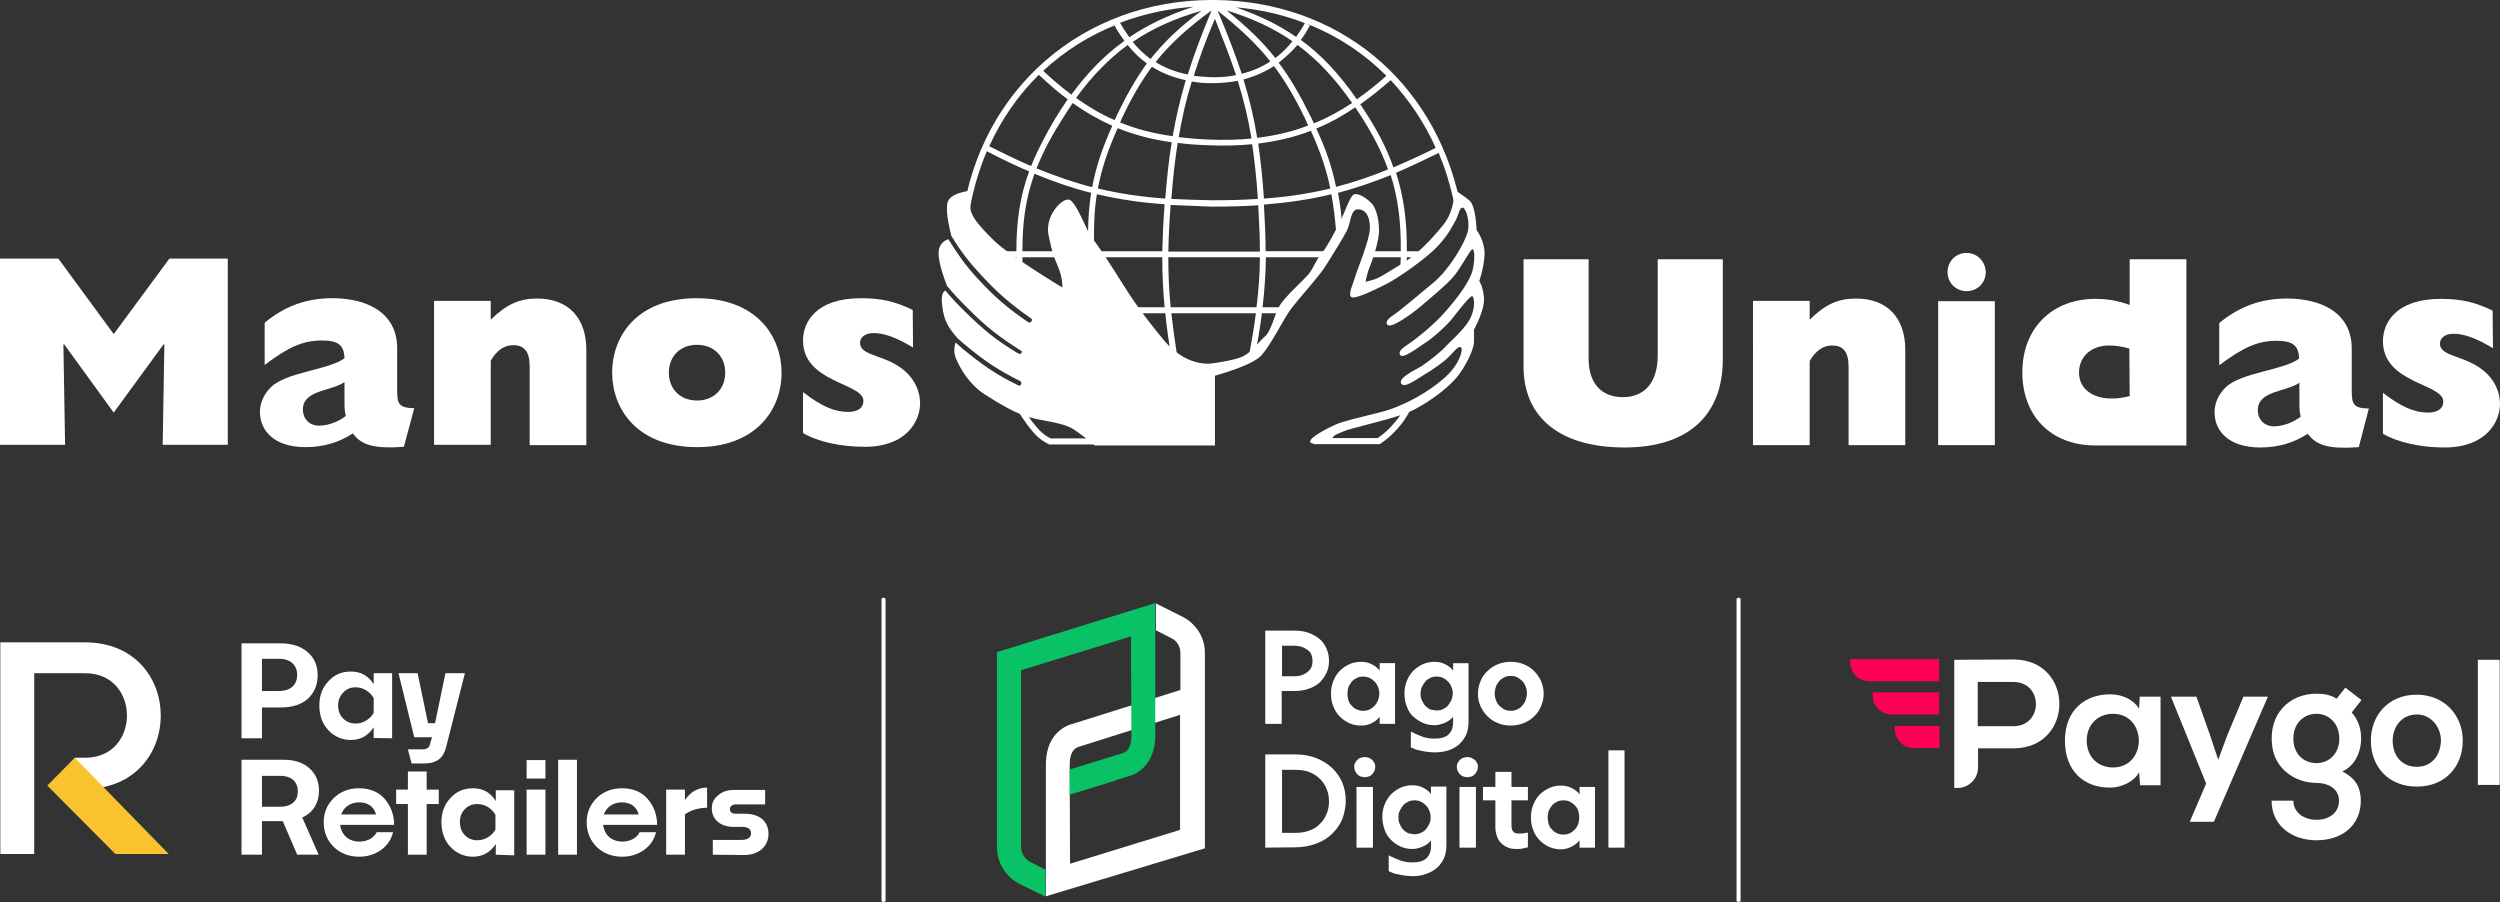 <?xml version="1.0" encoding="utf-8"?>
<!-- Generator: Adobe Illustrator 25.4.2, SVG Export Plug-In . SVG Version: 6.00 Build 0)  -->
<svg version="1.1" id="Capa_1" xmlns="http://www.w3.org/2000/svg" xmlns:xlink="http://www.w3.org/1999/xlink" x="0px" y="0px"
	 viewBox="0 0 745.3 268.9" style="enable-background:new 0 0 745.3 268.9;" xml:space="preserve">
<rect x="0" y="0" width="745.3" height="268.9" fill="#333333" stroke="none"/>
<title>PAYRETAILERS </title>
<desc>PAYRETAILERS LA MEJOR PASARELA DE PAGOS DE AMÉRICA LATINA</desc>
<style type="text/css">
	.st0{fill:#FFFFFF;}
	.st1{fill-rule:evenodd;clip-rule:evenodd;fill:#FFFFFF;}
	.st2{fill:#FF0054;}
	.st3{fill:#F9C32F;}
	.st4{fill:#0AC266;}
</style>
<g>
	<g>
		<polygon class="st0" points="18.9,102.8 19.1,102.6 33.9,123 48.8,102.6 49,102.8 48.5,132.6 67.9,132.6 67.9,77.1 50.5,77.1 
			33.9,99.6 17.4,77.1 0,77.1 0,132.6 19.4,132.6 		"/>
		<path class="st1" d="M123.5,121.7c-4.8-0.1-5.1-1.4-5.1-5.7v-12.2c0-10.8-9.3-14.9-19.3-14.9c-7.7,0-14.1,2.3-20.2,7.3v12.6
			c7.1-5.4,11.5-7.3,17.1-7.3c4.8,0,6.6,1.4,6.7,5.3c-4.6,3.5-17.5,4.1-22,8.7c-2.1,2.1-3.2,4.7-3.2,7.3c0,5.5,4.1,10.5,13.6,10.5
			c5.3,0,10-1.4,14.1-4.1c2.6,3.7,6.8,4.6,15.2,4L123.5,121.7L123.5,121.7z M102.7,120c0,1.9,0.1,3,0.4,4c-2.3,1.8-5.4,2.9-8,2.9
			c-2.8,0-4.8-2-4.8-4.8c0-5.9,8.4-5.4,12.4-8.2L102.7,120L102.7,120z"/>
		<path class="st0" d="M129.4,132.6h16.9v-25.1c1.9-3.2,4.1-4.6,6.7-4.6c3.3,0,4.9,1.9,4.9,6.3v23.5h16.9v-28.4
			c0-9.5-5.3-15.3-14.7-15.3c-5.4,0-9.2,1.8-13.8,6.3v-5.6h-16.9V132.6L129.4,132.6z"/>
		<path class="st1" d="M182.5,111.1c0,10.5,7.1,22.2,25.4,22.2c17.1,0,25.1-10.8,25.1-22.2c0-10.4-7-22.2-25.3-22.2
			C190.1,88.9,182.5,100,182.5,111.1L182.5,111.1z M199.4,111.1c0-4.9,3.4-8.3,8.4-8.3s8.4,3.4,8.4,8.3c0,4.9-3.4,8.3-8.4,8.3
			S199.4,116,199.4,111.1L199.4,111.1z"/>
		<path class="st0" d="M272.1,92.4c-5.2-2.5-9.3-3.5-15.4-3.5c-13.5,0-17.3,7.2-17.3,12.6c0,12.7,18,12.6,18,18
			c0,2.2-1.8,3.3-4.5,3.3c-4.1,0-7.9-1.6-13.5-5.9v12.2c4.6,2.7,11.5,4.1,18.4,4.1c12.4,0,16.5-7.6,16.5-13c0-3.4-1.5-6.6-3.8-8.9
			c-5.8-5.8-14.1-4.8-14.1-9.1c0-1.7,1.6-2.9,4-2.9c3.2,0,6.8,1.3,11.8,4.3L272.1,92.4L272.1,92.4z"/>
		<path class="st0" d="M513.6,77.3h-19.4v28.6c0,8.8-4.5,12.5-10.4,12.5c-6,0-10.2-3.7-10.2-11.5V77.3h-19.4v32
			c0,15.1,10.8,24.1,30.1,24.1s29.3-9.9,29.3-26.2L513.6,77.3L513.6,77.3z"/>
		<path class="st0" d="M522.6,132.7h16.9v-25.1c1.9-3.2,4.1-4.6,6.7-4.6c3.3,0,4.9,1.9,4.9,6.3v23.4H568v-28.4
			c0-9.5-5.3-15.3-14.7-15.3c-5.4,0-9.2,1.8-13.8,6.3v-5.6h-16.9L522.6,132.7L522.6,132.7z"/>
		<path class="st1" d="M577.8,132.7h16.9V89.8h-16.9V132.7L577.8,132.7z M586.3,75.4c-3.2,0-5.7,2.5-5.7,5.7s2.5,5.7,5.7,5.7
			s5.7-2.5,5.7-5.7C591.9,77.9,589.4,75.4,586.3,75.4L586.3,75.4z"/>
		<path class="st1" d="M651.8,77.3h-16.9v13.6c-3.7-1.3-6.6-1.8-10.2-1.8c-13,0-21.8,8.8-21.8,21.9c0,13,8.5,21.8,21.8,21.8h27.1
			L651.8,77.3L651.8,77.3z M634.9,118.1c-2.2,0.5-3.7,0.7-5.4,0.7c-5.8,0-9.7-3-9.7-7.7c0-4.9,3.7-8.1,9-8.1c1.9,0,3.8,0.3,6,0.9
			L634.9,118.1L634.9,118.1z"/>
		<path class="st1" d="M706.2,121.8c-4.8-0.1-5.1-1.4-5.1-5.7v-12.2c0-10.8-9.3-14.9-19.3-14.9c-7.7,0-14.1,2.3-20.2,7.3v12.6
			c7.2-5.4,11.5-7.3,17.1-7.3c4.8,0,6.6,1.4,6.7,5.3c-4.5,3.5-17.5,4.1-22,8.7c-2.1,2.1-3.2,4.7-3.2,7.3c0,5.5,4.1,10.5,13.7,10.5
			c5.3,0,10-1.4,14.1-4.1c2.6,3.7,6.8,4.6,15.2,4L706.2,121.8L706.2,121.8z M685.5,120.2c0,1.9,0.1,3,0.4,4c-2.3,1.8-5.4,2.9-8,2.9
			c-2.8,0-4.8-2-4.8-4.8c0-5.9,8.4-5.4,12.4-8.2L685.5,120.2L685.5,120.2z"/>
		<path class="st0" d="M743.1,92.6c-5.2-2.5-9.3-3.5-15.4-3.5c-13.5,0-17.3,7.2-17.3,12.6c0,12.7,18,12.6,18,18
			c0,2.2-1.8,3.3-4.5,3.3c-4.1,0-7.9-1.6-13.5-5.9v12.2c4.6,2.7,11.5,4.1,18.4,4.1c12.3,0,16.5-7.6,16.5-13c0-3.4-1.5-6.6-3.8-8.9
			c-5.8-5.8-14.1-4.8-14.1-9.1c0-1.7,1.6-2.9,4-2.9c3.2,0,6.8,1.3,11.8,4.3L743.1,92.6L743.1,92.6z"/>
		<g>
			<path class="st0" d="M328.2,132.5h-15.4l-0.2-0.1c-3.2-1.6-4.5-3.4-6.6-6.1l-0.1-0.2c-1.6-2.1-2.4-3.5-3.5-5.9l-0.4-1l1-0.2
				c6.7-1.5,11.8-0.5,17.4,3.5c3.6,2.5,5.4,4.7,7.2,8.7L328.2,132.5z M313.2,130.7h12.2c-1.5-2.9-3.1-4.7-6-6.7
				c-4.9-3.5-9.2-4.5-14.9-3.4c0.8,1.7,1.5,2.9,2.8,4.5l0.1,0.2C309.4,127.8,310.5,129.3,313.2,130.7z M411.3,132.4h-19.7l-0.4-1.7
				l11.8-5.1l18.3-5.1l-0.9,1.8c-1.2,2.2-2,3.5-3.7,5.4c-1.8,2-3,3.1-5.2,4.6L411.3,132.4z M395.8,130.6h14.9c1.9-1.3,3-2.3,4.6-4.1
				c1.1-1.2,1.8-2.1,2.4-3.2l-14.2,4L395.8,130.6z M349.3,107.4c-0.8-5.2-1.5-9.7-1.9-14h-8.2v-1.8h8c-0.5-5.1-0.7-9.9-0.7-14.9
				h-18.3v-1.8h18.3c0.1-4.3,0.3-8.8,0.7-14c-7.2-0.5-13.8-1.5-20.2-3c-0.9,5.5-1,11.3-0.7,18.3l-1.8,0.1
				c-0.3-7.2-0.1-13.1,0.8-18.8c-5.6-1.4-11.1-3.3-16.9-5.7c-2.6,7.2-3.6,14.3-3.6,23.1h11.1v1.8h-11.1c0,0.8,0,1.6,0.1,2.4
				l-1.8,0.1c0-0.8,0-1.7-0.1-2.5h-2.9v-1.8h2.9c0-9.1,1.1-16.4,3.8-23.8c-4-1.7-8.2-3.7-12.6-6c-2.6,6.1-4.5,12.8-5.5,19.8
				l-1.8-0.2c5.4-38.2,36-64.7,74.5-64.7c0.3,0,0.5,0,0.8,0c36.5,0.4,65.1,23.8,72.9,59.6l-1.7,0.4c-1.1-5.1-2.6-9.9-4.5-14.4
				c-4.5,2.2-8.7,4.2-12.7,5.9c2.3,7.2,3.3,14.7,3.2,23.4h4.7v1.8h-4.7c0,0.8,0,1.7-0.1,2.5l-1.8-0.1c0-0.8,0.1-1.6,0.1-2.4h-9.5
				v-1.8h9.5c0.1-8.6-0.8-15.8-3-22.7c-5.4,2.2-10.5,3.9-15.7,5.3c0.7,3.7,1.1,7.6,1.5,12.1l-2,0.1c-0.4-4.4-0.8-8.2-1.5-11.8
				c-6.4,1.6-12.9,2.5-20.1,3.1c0.3,5.2,0.5,9.7,0.5,13.9h17.5v1.8h-17.4c-0.1,5.1-0.4,9.8-1,14.9h5.3v1.8h-5.5
				c-0.5,4-1.2,8.3-2.2,13.1l-1.7-0.3c0.9-4.7,1.6-8.8,2.1-12.8h-25.2c0.5,4.2,1.1,8.7,1.9,13.8L349.3,107.4z M349,91.6h25.6
				c0.6-5.1,1-9.9,1-14.9h-27.3C348.3,81.8,348.5,86.5,349,91.6z M349,61.1c-0.4,5.1-0.6,9.6-0.7,13.9h27.3c0-4.2-0.2-8.7-0.5-13.8
				c-4.4,0.3-9,0.4-14,0.4C356.9,61.4,352.9,61.3,349,61.1z M349.2,59.3c3.8,0.2,7.8,0.3,12,0.4c4.9,0,9.5-0.1,13.8-0.4
				c-0.4-6.2-1-11.4-1.7-16.3c-4.1,0.4-8.5,0.5-13.1,0.3c-3.2-0.1-6.2-0.3-9.1-0.7C350.3,47.5,349.7,52.9,349.2,59.3
				C349.2,59.2,349.2,59.3,349.2,59.3z M375.1,42.8c0.7,4.9,1.3,10.2,1.7,16.4c7.1-0.5,13.5-1.5,19.8-3c-1.2-5.8-3-11-5.8-17.2
				C385.9,40.9,380.7,42.1,375.1,42.8z M327.3,56.2c6.4,1.5,12.9,2.5,20.1,3v-0.1c0.5-6.3,1.1-11.7,1.9-16.7
				c-5.9-0.8-11.1-2.2-16.1-4.2C330.3,44.7,328.4,50.3,327.3,56.2z M309,50.2c5.7,2.3,11.1,4.2,16.6,5.6c1.1-5.9,3-11.7,6-18.3
				c-4-1.8-7.9-4-11.8-6.8c-1.2,1.8-2.4,3.6-3.6,5.6C313.1,41.2,310.8,45.7,309,50.2z M392.4,38.3c2.9,6.2,4.7,11.5,5.9,17.4
				c5.1-1.3,10.2-3,15.5-5.2c-2.1-5.9-5.2-11.7-9.5-18.1c-0.1-0.1-0.2-0.2-0.3-0.4C400.2,34.6,396.4,36.7,392.4,38.3z M405.5,31.1
				c0.1,0.1,0.2,0.3,0.3,0.4c4.3,6.4,7.5,12.3,9.6,18.4c4-1.7,8.2-3.6,12.6-5.8l0.1,0.2c-3.4-7.7-8-14.5-13.5-20.4
				C411.5,26.6,408.5,29,405.5,31.1z M294.9,43.6c4.4,2.2,8.5,4.2,12.5,5.9c1.8-4.5,4.2-9.1,7.2-14.2c1.2-2,2.5-3.9,3.7-5.7
				c-2.9-2.1-5.7-4.6-8.6-7.3C303.6,28.3,298.6,35.5,294.9,43.6z M351.4,40.9c2.8,0.3,5.8,0.6,8.9,0.7c4.5,0.2,8.8,0.1,12.8-0.3
				c-1-6-2.3-11.5-4.1-17.2c-2.6,0.5-5.4,0.7-8.3,0.7c-1.9,0-3.6-0.2-5.4-0.5C353.6,29.7,352.4,35,351.4,40.9z M370.7,23.7
				c1.8,5.8,3.1,11.3,4.1,17.4c5.4-0.7,10.4-1.8,15.2-3.7c-0.3-0.7-0.7-1.4-1-2.2c-3-6.2-5.9-11.1-9.2-15.5
				C377,21.5,374,22.8,370.7,23.7z M333.9,36.5c4.9,2,10,3.3,15.7,4.1c1-5.9,2.3-11.2,3.9-16.7c-3.7-0.8-7.1-2.1-10.1-4
				c-3.3,4.5-6.2,9.5-9.1,15.7C334.2,35.9,334.1,36.2,333.9,36.5z M381.2,18.7c3.4,4.5,6.3,9.5,9.4,15.8c0.4,0.8,0.8,1.5,1.1,2.3
				c3.9-1.6,7.6-3.6,11.4-6.1c-5.1-7.3-10.3-12.9-16.3-17.3C385.1,15.4,383.2,17.1,381.2,18.7z M320.8,29.2
				c3.8,2.7,7.5,4.9,11.5,6.6c0.1-0.3,0.3-0.6,0.4-0.9c3-6.3,5.9-11.4,9.2-16c-2.1-1.5-4-3.3-5.7-5.5
				C330.5,17.6,325.5,22.7,320.8,29.2z M387.8,11.9c6.2,4.5,11.5,10.2,16.7,17.7c2.9-2,5.9-4.4,8.8-7c-6.7-6.7-14.7-12-23.7-15.5
				l0.9,0.5C389.7,9.1,388.8,10.6,387.8,11.9z M311,21.1c2.8,2.7,5.6,5,8.4,7.1c4.8-6.5,9.9-11.8,15.8-16c-1-1.4-2-2.9-2.9-4.5
				l0.7-0.4C324.8,10.5,317.4,15.2,311,21.1z M355.9,22.6c1.5,0.2,3.2,0.3,4.9,0.4c2.7,0.1,5.3-0.1,7.7-0.6
				c-1.7-5.1-3.8-10.5-6.3-16.8C359.5,11.9,357.5,17.4,355.9,22.6z M344.5,18.5c2.9,1.8,6,3,9.6,3.7c1.8-5.8,4.1-11.9,7.1-19.1
				C354.1,8.3,348.9,13,344.5,18.5z M363,3.2c3,7.1,5.3,13.1,7.2,18.8c3.1-0.8,6-2,8.5-3.7C374.6,13.1,369.7,8.5,363,3.2z
				 M337.7,12.5c1.6,2,3.4,3.7,5.3,5.1c4.1-5.2,8.9-9.7,15.2-14.4C350.2,5.5,343.5,8.5,337.7,12.5z M365.7,3.1
				c6,4.9,10.6,9.2,14.5,14.2c1.9-1.4,3.6-3.1,5.1-5C379.7,8.4,373.4,5.5,365.7,3.1z M333.9,6.8c0.9,1.5,1.8,3,2.8,4.3
				c5.6-3.8,11.8-6.7,19.1-9.1C348,2.6,340.7,4.2,333.9,6.8z M368.5,2.2c6.9,2.4,12.7,5.2,17.9,8.8c0.9-1.3,1.8-2.6,2.6-4.1
				C382.6,4.4,375.7,2.8,368.5,2.2z"/>
		</g>
		<path class="st0" d="M361.6,108.3c0,0,7.1-0.9,9.4-2.3c2.3-1.3,4.4-4.2,6.2-5.8s2.7-6.3,4.2-8.9c1.4-2.6,6.9-7.5,8.5-9.3
			s2.6-4.9,4.2-6.6c1.5-1.7,4.2-6.9,5.5-9.5s2.7-6.9,3.8-7.8c1.1-0.8,3.6,0.6,5.4,2.4s2.4,6,2.3,8.7s-1.7,7.8-2.6,10
			c-1,2.3-1.4,4.8-1.4,4.8s1.8-0.4,3.2-0.9c1.4-0.6,3.6-2,8-4.7s8.6-7.2,12-11.4c3.5-4.3,3.3-10.4,3.3-10.4s2.6,1.6,4.5,3.2
			s2.1,8.8,2.1,8.8s1.8,2.2,2.3,5.7c0.5,3.6-1.5,9.5-1.5,9.5s1.1,1.4,1.4,5c0.3,3.6-3,9.5-3,9.5s0.1,2.4,0,3.9s-1.4,5.1-4.2,9.1
			c-2.7,3.9-8.7,8.2-13.2,10.6s-11.8,3.9-19.4,6c-7.6,2-4.9,3.7-4.9,3.7s-6.6,1.4-7.1,0.2s5-4.1,7.5-5.2s6.2-1.9,13.4-3.7
			s14.9-6.4,19.3-10.4s5.4-8.2,4.8-8.9c-0.6-0.7-1.9,0.9-3.5,2.6s-5.4,4.3-7.5,5.5s-6,4.3-6.9,2.6s4.4-4.1,6.2-5.2
			c1.8-1.2,5.5-4.1,6.9-5.6c1.4-1.6,5.5-5,7.3-8.2s1.5-6.8,0.8-7s-4.2,4.5-6.4,7.2c-2.3,2.6-5.7,5.5-7.6,6.7s-6.7,5-7.5,3.6
			c-0.8-1.4,1.7-2.6,3.3-3.8c1.7-1.2,6.4-4.8,10.2-9.1s7.3-9.1,8.1-12.3c0.8-3.2,0.6-6.6-0.1-6.3s-3.7,6.1-5.7,8.3
			c-2,2.3-6.2,5.8-9.5,8.6s-9.2,6.9-10.1,5.6s1.2-2.4,2.7-3.5s6.3-5.1,11.1-9.1s9.2-11.7,10.1-14.9s-0.5-7.2-1.4-7.4
			c-1-0.2-1.3,2.3-2.1,3.7c-0.8,1.4-2.1,4.3-5.4,7.8c-3.2,3.5-11.7,9.4-14.8,11s-9.7,4.9-10.9,4.2s0.5-3.9,1-5.8s4.5-11.3,4.5-14.9
			s-1.4-5.5-3.6-5.5s-2.1,4.1-3.3,6.4c-1.2,2.4-4,6.7-6,10c-1.9,3.3-9.1,11-11.2,14.1s-5.5,10-8.3,13.1c-2.9,3.1-13.8,6-13.8,6v20.8
			h-35.8c0,0-3.4-2.9-6.5-4.9s-9.5-2.4-13.4-3.6c-3.8-1.2-8.1-3.6-12.9-6.7c-4.8-3.1-7.4-7.9-8.6-10.7c-0.8-1.9-0.5-3.7-0.1-4.8
			l2.1,1.9c5.9,4.8,9.8,7.6,16.6,10.9c0.8,0.3,1.1-0.6,0.7-1.2c-7.1-3.6-10.8-6.1-16.7-11c-0.8-0.6-1.4-1.3-2.1-1.8
			c0,0-2.2-2.5-3-4.1s-1.4-3.1-1.7-6.7c-0.2-2.3,0.4-3.1,1-3.5c1.8,2.1,3.5,4,6,6.4c5.5,5.4,9.1,8.4,15.8,12.4
			c0.7,0.3,1.1-0.1,1-0.7c-6.9-4.4-10.4-7.1-15.9-12.6c-2.6-2.6-4.6-4.7-6.4-6.9c-0.7-1.8-2.5-6.7-2.5-9.7c0-2.8,1.8-3.8,2.9-4.2
			c2.7,4.3,4.9,7.6,8.9,11.9c5.2,5.6,8.7,8.6,15,12.9c0.6,0.2,1.2-0.3,1-1c-6.5-4.6-9.9-7.5-15.1-13.1c-4-4.3-6.2-7.3-8.9-11.7
			c-0.4-1.8-1.7-6.6-1.2-9.6c0.5-3.3,6.7-3.8,6.7-3.8s0,2.9,0.2,5.2c0.2,2.4,2.4,5,6.9,9.5s20.5,14.1,20.5,14.1s0.2-2.6-1.2-6
			s-1.7-3.8-2.9-9.5c-1.2-5.7,3.8-11,6-10.7s5.5,9.8,7.1,11.7c1.7,1.9,6.4,9.3,9.1,13.6s5.7,8.8,12.4,16.9
			C354.3,109.9,361.6,108.3,361.6,108.3L361.6,108.3z"/>
	</g>
	<g>
		<g>
			<g>
				<path class="st0" d="M263.4,268.9c-0.3,0-0.6-0.2-0.6-0.4v-89.9c0-0.2,0.3-0.4,0.6-0.4s0.6,0.2,0.6,0.4v89.9
					C264,268.7,263.7,268.9,263.4,268.9z"/>
			</g>
			<g>
				<path class="st0" d="M518.3,268.9c-0.3,0-0.6-0.2-0.6-0.4v-89.9c0-0.2,0.3-0.4,0.6-0.4s0.6,0.2,0.6,0.4v89.9
					C518.9,268.7,518.6,268.9,518.3,268.9z"/>
			</g>
			<g>
				<path class="st2" d="M578.1,196.5h-26.5v1.1c0.1,3.1,2.6,5.5,5.7,5.5h20.8V196.5L578.1,196.5z"/>
				<path class="st2" d="M558.3,206.4v1.1c0.1,3.1,2.6,5.5,5.7,5.5h14.1v-6.6H558.3z"/>
				<path class="st2" d="M564.9,216.4v1.1c0.1,3.1,2.6,5.5,5.7,5.5h7.6v-6.6H564.9z"/>
				<path class="st0" d="M637.7,211.3c-1.5-2.6-4.9-4.3-8.4-4.3c-7.7-0.1-13.7,4.7-13.7,13.8c0,9.2,5.8,14.1,13.6,14
					c2.9,0,7-1.6,8.5-4.6l0.3,3.9h6.1v-26.4h-6.2L637.7,211.3z M629.9,228.8c-4.3,0-7.8-3-7.8-8s3.5-8,7.8-8
					C640.2,212.8,640.2,228.8,629.9,228.8z"/>
				<polygon class="st0" points="664,219.2 661.3,226.5 658.8,219 654.8,207.7 647.2,207.7 657.7,233.6 652.8,245 660,245 
					676.1,207.7 668.8,207.7 				"/>
				<path class="st0" d="M699.2,205l-2.6,3.3l0,0c-1.8-1.2-4-1.5-6-1.5c-8.1,0-14.5,6.1-13.2,15.7c0.8,6.5,6.6,10.9,13.2,10.9
					c3.3,0,6.7,1.6,6.7,5.3c0,3.6-2.9,5.7-6.7,5.7s-6.9-2.2-6.9-5.7l0,0h-6.5l0,0c0,7.1,5.7,11.8,13.4,11.8s13.2-4.5,13.2-11.8
					c0-3.4-1.1-6.5-5.5-8.7l0,0c4.3-2,5.6-6.6,5.6-9.8c0-2.9-0.8-5.5-2.8-7.8l0,0l2.9-3.7l0,0L699.2,205L699.2,205z M690.6,227.5
					c-3.8,0-6.9-2.7-6.9-7.3s3.1-7.4,6.9-7.4c3.7,0,6.8,2.9,6.8,7.4S694.3,227.5,690.6,227.5z"/>
				<path class="st0" d="M720.4,207.1c-8.4,0-13.6,6.2-13.6,13.7c0,7.6,5.1,13.7,13.7,13.7s13.7-6.1,13.7-13.7
					C734.2,213.3,728.8,207.1,720.4,207.1z M720.5,228.6c-4.8,0-7.2-3.7-7.2-7.8c0-3.9,2.5-7.8,7.2-7.8c4.4,0,7.2,3.9,7.2,7.8
					C727.6,224.9,725.2,228.6,720.5,228.6z"/>
				<rect x="738.7" y="196.7" class="st0" width="6.5" height="37.3"/>
				<path class="st0" d="M600.2,196.6c-5.9,0-11.8,0.1-17.6,0.1v37.4v0.7v0.1h1c0.1,0,0.1,0,0.2,0c1,0,1.9-0.3,2.8-0.8
					c1.8-1,3.1-3,3.1-5.3v-5.7h10.6C618.5,223,618.5,196.6,600.2,196.6z M600.2,216.5h-10.6v-13.2h10.6
					C609.2,203.3,609.2,216.5,600.2,216.5z"/>
			</g>
		</g>
		<g>
			<g>
				<g>
					<g>
						<path class="st0" d="M78.1,210.9v9.2H72v-28.3h11.7c3.4,0,6,0.9,8,2.6c2,1.7,3,4,3,6.9s-1,5.2-2.9,7c-1.9,1.7-4.6,2.6-8,2.6
							H78.1L78.1,210.9z M78.1,196.5v9.5h5c3.7,0,5.5-2,5.5-4.8c0-2.7-1.8-4.8-5.4-4.8h-5.1V196.5z"/>
						<path class="st0" d="M111.4,220v-3.2c-1.6,2.5-3.9,3.8-6.8,3.8c-2.6,0-4.9-1-6.7-2.9s-2.7-4.4-2.7-7.4c0-2.9,0.9-5.3,2.7-7.2
							c1.8-2,4-2.9,6.7-2.9c2.9,0,5.2,1.2,6.8,3.8v-3.3h5.5v19.4L111.4,220L111.4,220z M102.3,214.2c1,1,2.2,1.5,3.7,1.5
							c2.4,0,4.4-1.4,5.4-3.2v-4.4c-1.1-1.9-3.1-3.2-5.4-3.2c-1.5,0-2.7,0.5-3.7,1.6c-1,1-1.5,2.3-1.5,3.8
							C100.8,211.9,101.3,213.2,102.3,214.2z"/>
						<path class="st0" d="M133,222.7c-0.8,3.3-2.8,4.9-6.5,4.9h-3.8l-1.1-4.2h4.3c1.3,0,2.1-0.5,2.3-1.6l0.6-2h-5.3l-4.7-19.1h5.7
							l3.1,14.9h2.1l3.1-14.9h5.8L133,222.7z"/>
						<path class="st0" d="M88.6,254.8l-4.3-10h-6.2v10H72v-28.3h12.6c3.3,0,5.9,0.9,7.7,2.6c1.9,1.7,2.8,3.9,2.8,6.7
							c0,3.6-1.8,6.5-5,7.9l4.9,11.1H88.6L88.6,254.8z M78.1,231.3v9.2h5.4c3.6,0,5.3-1.9,5.3-4.6c0-2.6-1.7-4.6-5.2-4.6H78.1z"/>
						<path class="st0" d="M117.2,248c-0.5,2.2-1.7,4-3.6,5.4c-1.9,1.3-4,2-6.5,2c-3.1,0-5.6-1-7.6-2.9c-2-2-3-4.5-3-7.4
							c0-2.8,1-5.2,3-7.2c2.1-2,4.6-2.9,7.6-2.9c3.2,0,5.8,1.1,7.6,3.2s2.8,4.7,2.8,7.7h-16.1c0.4,3.1,2.6,5,5.8,5
							c2.2,0,4.3-1.1,5.1-2.8h4.9V248z M101.7,242.8h10.4c-0.6-2.3-2.4-3.6-5-3.6C104.5,239.2,102.5,240.6,101.7,242.8z"/>
						<path class="st0" d="M130.8,239.7h-3.6v15.1h-5.6v-15.1h-3.5v-4.3h3.5V230h5.6v5.4h3.6V239.7z"/>
						<path class="st0" d="M147.8,254.8v-3.2c-1.6,2.5-3.9,3.8-6.8,3.8c-2.6,0-4.9-1-6.7-2.9c-1.8-1.9-2.7-4.4-2.7-7.4
							c0-2.9,0.9-5.3,2.7-7.2c1.8-2,4-2.9,6.7-2.9c2.9,0,5.2,1.2,6.8,3.8v-3.2h5.5V255L147.8,254.8L147.8,254.8z M138.6,249
							c1,1,2.2,1.5,3.7,1.5c2.4,0,4.4-1.4,5.4-3.2v-4.4c-1.1-1.9-3.1-3.2-5.4-3.2c-1.5,0-2.7,0.5-3.7,1.5s-1.5,2.3-1.5,3.8
							C137.1,246.7,137.6,248,138.6,249z"/>
						<path class="st0" d="M162.6,232.1H157v-5.5h5.6V232.1z M162.6,254.8H157v-19.4h5.6V254.8z"/>
						<path class="st0" d="M172,254.8h-5.6v-28.3h5.6V254.8z"/>
						<path class="st0" d="M195.6,248c-0.5,2.2-1.7,4-3.6,5.4c-1.9,1.3-4,2-6.5,2c-3.1,0-5.6-1-7.6-2.9c-2-2-3-4.5-3-7.4
							c0-2.8,1-5.2,3-7.2c2.1-2,4.6-2.9,7.6-2.9c3.2,0,5.8,1.1,7.6,3.2s2.8,4.7,2.8,7.7h-16.1c0.4,3.1,2.6,5,5.8,5
							c2.2,0,4.3-1.1,5.1-2.8h4.9V248z M180,242.8h10.4c-0.6-2.3-2.4-3.6-5-3.6S180.8,240.6,180,242.8z"/>
						<path class="st0" d="M210.8,240.8c-2.6,0-5.3,0.9-6.6,2v12h-5.6v-19.4h5.6v3.1c1.7-2.5,3.9-3.7,6.6-3.7V240.8z"/>
						<path class="st0" d="M212.5,254.8v-4.4h8.5c1.9,0,2.9-0.7,2.9-2s-1-1.9-2.8-1.9h-2.5c-3.9,0-6.4-2.3-6.4-5.5
							c0-1.6,0.6-2.9,1.9-3.9c1.2-1.1,2.8-1.6,4.6-1.6h9.4v4.3h-8.7c-1.1,0-1.8,0.6-1.8,1.4c0,0.9,0.6,1.4,1.8,1.4h2.7
							c4.6,0,7,2.5,7,6c0,3.6-2.7,6.3-7.3,6.3L212.5,254.8L212.5,254.8z"/>
					</g>
				</g>
			</g>
			<g>
				<path class="st0" d="M25.3,191.5h-0.9H0.1v0.1v9.2v53.8h10.1v-53.9h8.6h6.6c16.6,0,16.6,25.2,0,25.2h-3.1l-6.9,9.3h10
					C55.5,235,55.4,191.5,25.3,191.5z"/>
				<polygon class="st3" points="50.3,254.6 22.3,225.9 14.1,234.2 34.4,254.6 				"/>
			</g>
		</g>
		<g>
			<g>
				<g>
					<g>
						<path class="st0" d="M311.8,267.2V228c0-6,2.5-10.2,7.2-12h0.1l32.8-10.3v-11.1c0-1.8-1-3.5-2.6-4.3l-4.7-2.4v-8l8,4
							c4,2.1,6.6,6.1,6.6,10.7v58.3L311.8,267.2z M321.4,222.7c-0.7,0.3-2.5,1.1-2.5,5.2l0.1,29.6l32.8-10.1v-34.3L321.4,222.7z"/>
					</g>
					<path class="st4" d="M344.4,197.4L344.4,197.4v-17.6l-47.2,14.6v58.1c0,4.6,2.6,8.9,6.7,11l7.8,3.8v-8l-4.5-2.3
						c-1.7-0.9-2.8-2.6-2.8-4.5v-10.9v-7.5v-34.3l32.8-10.1v10.2l0,0l0.1,19.4c0,4.1-1.7,4.9-2.5,5.2l-15.9,4.9v7.5l13.6-4.2l0,0
						l0.5-0.2l4.1-1.3h0.1c4.6-1.8,7.2-6,7.2-12L344.4,197.4z"/>
				</g>
				<g>
					<path class="st0" d="M377.2,215.8V188h8.6c1.7,0,3.1,0.2,4.4,0.7s2.4,1.1,3.3,1.9c0.9,0.8,1.6,1.8,2,2.9
						c0.5,1.1,0.7,2.2,0.7,3.5s-0.2,2.4-0.7,3.5s-1.2,2-2,2.9c-0.9,0.8-2,1.5-3.3,1.9c-1.3,0.5-2.8,0.7-4.4,0.7h-3.7v9.8
						L377.2,215.8L377.2,215.8z M382.2,201.6h3.7c0.9,0,1.7-0.1,2.4-0.4s1.2-0.6,1.7-1c0.4-0.4,0.8-0.9,1-1.4s0.3-1.1,0.3-1.7
						c0-0.6-0.1-1.2-0.3-1.8c-0.2-0.6-0.5-1-1-1.4s-1-0.7-1.7-1c-0.7-0.2-1.5-0.4-2.4-0.4h-3.7V201.6L382.2,201.6z"/>
					<path class="st0" d="M405.8,216.3c-1.3,0-2.4-0.2-3.5-0.7s-2-1.1-2.9-2c-0.8-0.8-1.5-1.9-1.9-3c-0.5-1.2-0.7-2.4-0.7-3.8
						s0.2-2.6,0.7-3.8s1.1-2.2,1.9-3s1.8-1.5,2.9-2s2.3-0.7,3.5-0.7c1.1,0,2.1,0.2,3.1,0.7s1.8,1.1,2.4,1.9v-2.2h4.6v18.1h-4.6v-2.1
						c-0.6,0.8-1.4,1.4-2.4,1.9S406.8,216.3,405.8,216.3z M406.4,211.9c0.7,0,1.3-0.1,1.9-0.4s1.1-0.7,1.5-1.1s0.7-1,1-1.6
						c0.2-0.6,0.4-1.3,0.4-2s-0.1-1.4-0.4-2c-0.2-0.6-0.6-1.2-1-1.6s-0.9-0.8-1.5-1.1s-1.2-0.4-1.9-0.4c-0.7,0-1.3,0.1-1.9,0.4
						c-0.6,0.3-1.1,0.6-1.5,1.1s-0.7,1-1,1.6c-0.2,0.6-0.3,1.3-0.3,2s0.1,1.4,0.3,2c0.2,0.6,0.5,1.2,1,1.6c0.4,0.5,0.9,0.9,1.5,1.1
						C405.1,211.8,405.7,211.9,406.4,211.9z"/>
					<path class="st0" d="M427.7,224.3c-0.9,0-1.7-0.1-2.5-0.2c-0.8-0.1-1.5-0.3-2.1-0.4s-1.2-0.3-1.6-0.5s-0.7-0.3-0.9-0.4v-4.7
						c1.2,0.6,2.3,1.1,3.4,1.5s2.3,0.6,3.6,0.6c2,0,3.4-0.4,4.3-1.3s1.3-2.1,1.3-3.6c0-0.2,0-0.5,0-0.8s0-0.5,0-0.8
						c-0.7,0.8-1.5,1.4-2.5,1.8c-1,0.4-2,0.7-2.9,0.7c-1.3,0-2.5-0.2-3.6-0.7s-2-1.1-2.9-1.9s-1.5-1.8-1.9-3
						c-0.5-1.2-0.7-2.4-0.7-3.8s0.2-2.6,0.7-3.8s1.1-2.2,1.9-3s1.8-1.5,2.9-2s2.3-0.7,3.5-0.7c1.1,0,2.1,0.2,3.1,0.7
						s1.8,1.1,2.4,1.9v-2.2h4.6V215c0,1.5-0.2,2.9-0.7,4s-1.2,2.1-2.1,2.9c-0.9,0.8-2,1.4-3.2,1.8
						C430.5,224.1,429.2,224.3,427.7,224.3z M428.3,211.8c0.7,0,1.3-0.1,1.9-0.4c0.6-0.3,1.1-0.6,1.5-1.1s0.7-1,1-1.6
						c0.2-0.6,0.4-1.3,0.4-2s-0.1-1.3-0.4-1.9c-0.2-0.6-0.6-1.2-1-1.6s-0.9-0.8-1.5-1.1s-1.2-0.4-1.9-0.4c-0.7,0-1.3,0.1-1.9,0.4
						c-0.6,0.3-1.1,0.6-1.5,1.1s-0.7,1-1,1.6s-0.4,1.3-0.4,2s0.1,1.4,0.4,2s0.6,1.2,1,1.6s0.9,0.8,1.5,1.1
						C427,211.6,427.6,211.8,428.3,211.8z"/>
					<path class="st0" d="M450.4,216.3c-1.3,0-2.6-0.2-3.8-0.7s-2.2-1.1-3.1-2c-0.9-0.9-1.6-1.9-2.1-3s-0.8-2.4-0.8-3.8
						s0.3-2.6,0.8-3.8s1.2-2.2,2.1-3c0.9-0.9,1.9-1.5,3.1-2s2.5-0.7,3.8-0.7s2.6,0.2,3.8,0.7s2.2,1.1,3.1,2c0.9,0.9,1.6,1.9,2.1,3
						c0.5,1.2,0.8,2.4,0.8,3.8s-0.3,2.6-0.8,3.8s-1.2,2.2-2.1,3c-0.9,0.9-1.9,1.5-3.1,2C452.9,216.1,451.7,216.3,450.4,216.3z
						 M450.4,211.9c0.7,0,1.3-0.1,1.9-0.4c0.6-0.3,1.1-0.6,1.5-1.1s0.8-1,1-1.6s0.4-1.3,0.4-2.1s-0.1-1.4-0.4-2.1
						c-0.2-0.6-0.6-1.2-1-1.6s-1-0.8-1.5-1.1c-0.6-0.3-1.2-0.4-1.9-0.4s-1.3,0.1-1.9,0.4c-0.6,0.3-1.1,0.6-1.5,1.1s-0.8,1-1,1.6
						s-0.4,1.3-0.4,2.1s0.1,1.4,0.4,2.1c0.2,0.6,0.6,1.2,1,1.6s0.9,0.8,1.5,1.1C449.1,211.8,449.7,211.9,450.4,211.9z"/>
					<path class="st0" d="M377.2,252.7v-27.8h8.9c2.4,0,4.5,0.4,6.3,1.1s3.5,1.8,4.8,3c1.3,1.3,2.3,2.7,3,4.4s1,3.5,1,5.3
						c0,1.9-0.4,3.7-1,5.4c-0.7,1.7-1.7,3.1-3,4.4s-2.9,2.3-4.8,3s-4,1.1-6.3,1.1L377.2,252.7L377.2,252.7z M382.2,248.3h3.9
						c1.6,0,3-0.2,4.3-0.7s2.3-1.1,3.1-2c0.9-0.8,1.5-1.8,2-3s0.7-2.4,0.7-3.7c0-1.3-0.2-2.5-0.7-3.7s-1.1-2.1-2-3s-1.9-1.5-3.1-2
						s-2.7-0.7-4.3-0.7h-3.9V248.3z"/>
					<path class="st0" d="M406.9,231.7c-0.4,0-0.8-0.1-1.2-0.2s-0.7-0.4-1-0.6c-0.3-0.3-0.5-0.6-0.7-1s-0.3-0.8-0.3-1.3
						c0-0.4,0.1-0.9,0.3-1.2s0.4-0.7,0.7-0.9c0.3-0.3,0.6-0.5,1-0.6s0.8-0.2,1.2-0.2c0.4,0,0.8,0.1,1.1,0.2c0.4,0.1,0.7,0.4,1,0.6
						s0.5,0.6,0.7,0.9s0.3,0.8,0.3,1.2c0,0.5-0.1,0.9-0.3,1.3s-0.4,0.7-0.7,1c-0.3,0.3-0.6,0.5-1,0.6
						C407.6,231.6,407.2,231.7,406.9,231.7z M404.4,252.7v-18.1h4.9v18.1H404.4z"/>
					<path class="st0" d="M421.1,261.2c-0.9,0-1.7-0.1-2.5-0.2c-0.8-0.1-1.5-0.3-2.1-0.4c-0.6-0.1-1.2-0.3-1.6-0.5s-0.7-0.3-0.9-0.4
						V255c1.2,0.6,2.3,1.1,3.4,1.5c1.1,0.4,2.3,0.6,3.6,0.6c2,0,3.4-0.4,4.3-1.3c0.9-0.9,1.3-2,1.3-3.6c0-0.2,0-0.5,0-0.8
						s0-0.5,0-0.8c-0.7,0.8-1.5,1.4-2.5,1.8s-2,0.7-2.9,0.7c-1.3,0-2.5-0.2-3.6-0.7s-2-1.1-2.9-2c-0.8-0.8-1.5-1.8-1.9-3
						s-0.7-2.4-0.7-3.8s0.2-2.6,0.7-3.8c0.5-1.2,1.1-2.2,1.9-3s1.8-1.5,2.9-2s2.3-0.7,3.5-0.7c1.1,0,2.1,0.2,3.1,0.7
						s1.8,1.1,2.4,1.9v-2.2h4.6v17.3c0,1.5-0.2,2.9-0.7,4c-0.5,1.1-1.2,2.1-2.1,2.9s-2,1.4-3.2,1.8
						C423.9,261,422.6,261.2,421.1,261.2z M421.7,248.7c0.7,0,1.3-0.1,1.9-0.4s1.1-0.6,1.5-1.1s0.7-1,1-1.6s0.4-1.3,0.4-2
						s-0.1-1.3-0.4-1.9c-0.2-0.6-0.6-1.2-1-1.6s-0.9-0.8-1.5-1.1s-1.2-0.4-1.9-0.4c-0.7,0-1.3,0.1-1.9,0.4s-1.1,0.6-1.5,1.1
						s-0.7,1-1,1.6s-0.4,1.3-0.4,2s0.1,1.4,0.4,2s0.6,1.2,1,1.6s0.9,0.8,1.5,1.1C420.4,248.5,421,248.7,421.7,248.7z"/>
					<path class="st0" d="M437.5,231.7c-0.4,0-0.8-0.1-1.2-0.2s-0.7-0.4-1-0.6c-0.3-0.3-0.5-0.6-0.7-1s-0.3-0.8-0.3-1.3
						c0-0.4,0.1-0.9,0.3-1.2s0.4-0.7,0.7-0.9c0.3-0.3,0.6-0.5,1-0.6s0.8-0.2,1.2-0.2c0.4,0,0.8,0.1,1.1,0.2s0.7,0.4,1,0.6
						s0.5,0.6,0.7,0.9s0.3,0.8,0.3,1.2c0,0.5-0.1,0.9-0.3,1.3s-0.4,0.7-0.7,1c-0.3,0.3-0.6,0.5-1,0.6
						C438.3,231.6,437.9,231.7,437.5,231.7z M435.1,252.7v-18.1h4.9v18.1H435.1z"/>
					<path class="st0" d="M452.1,253.1c-0.9,0-1.8-0.1-2.5-0.4c-0.8-0.3-1.4-0.7-2-1.3c-0.6-0.5-1-1.2-1.3-2s-0.5-1.7-0.5-2.8v-8
						h-3.7v-4h3.7v-4.5h4.8v4.5h4.9v4h-4.9v7.6c0,0.7,0.2,1.3,0.5,1.7c0.3,0.4,0.9,0.6,1.7,0.6c0.5,0,1,0,1.5-0.1s0.8-0.1,1.2-0.2
						v4.4c-0.5,0.1-0.9,0.2-1.4,0.3C453.5,253.1,452.8,253.1,452.1,253.1z"/>
					<path class="st0" d="M465.4,253.2c-1.3,0-2.4-0.2-3.5-0.7s-2-1.1-2.9-2c-0.8-0.8-1.5-1.9-1.9-3c-0.5-1.2-0.7-2.4-0.7-3.8
						s0.2-2.6,0.7-3.8c0.5-1.2,1.1-2.2,1.9-3s1.8-1.5,2.9-2c1.1-0.5,2.3-0.7,3.5-0.7c1.1,0,2.1,0.2,3.1,0.7s1.8,1.1,2.4,1.9v-2.2
						h4.6v18.1h-4.6v-2.2c-0.6,0.8-1.4,1.4-2.4,1.9C467.6,252.9,466.5,253.2,465.4,253.2z M466.1,248.8c0.7,0,1.3-0.1,1.9-0.4
						s1.1-0.7,1.5-1.1s0.7-1,1-1.6c0.2-0.6,0.3-1.3,0.3-2s-0.1-1.4-0.3-2s-0.6-1.2-1-1.6s-0.9-0.8-1.5-1.1s-1.2-0.4-1.9-0.4
						s-1.3,0.1-1.9,0.4s-1.1,0.6-1.5,1.1s-0.7,1-1,1.6c-0.2,0.6-0.3,1.3-0.3,2s0.1,1.4,0.3,2s0.5,1.2,1,1.6c0.4,0.5,0.9,0.9,1.5,1.1
						C464.8,248.7,465.4,248.8,466.1,248.8z"/>
					<path class="st0" d="M479.5,252.7v-29h4.8v29H479.5z"/>
				</g>
			</g>
		</g>
	</g>
</g>
</svg>
